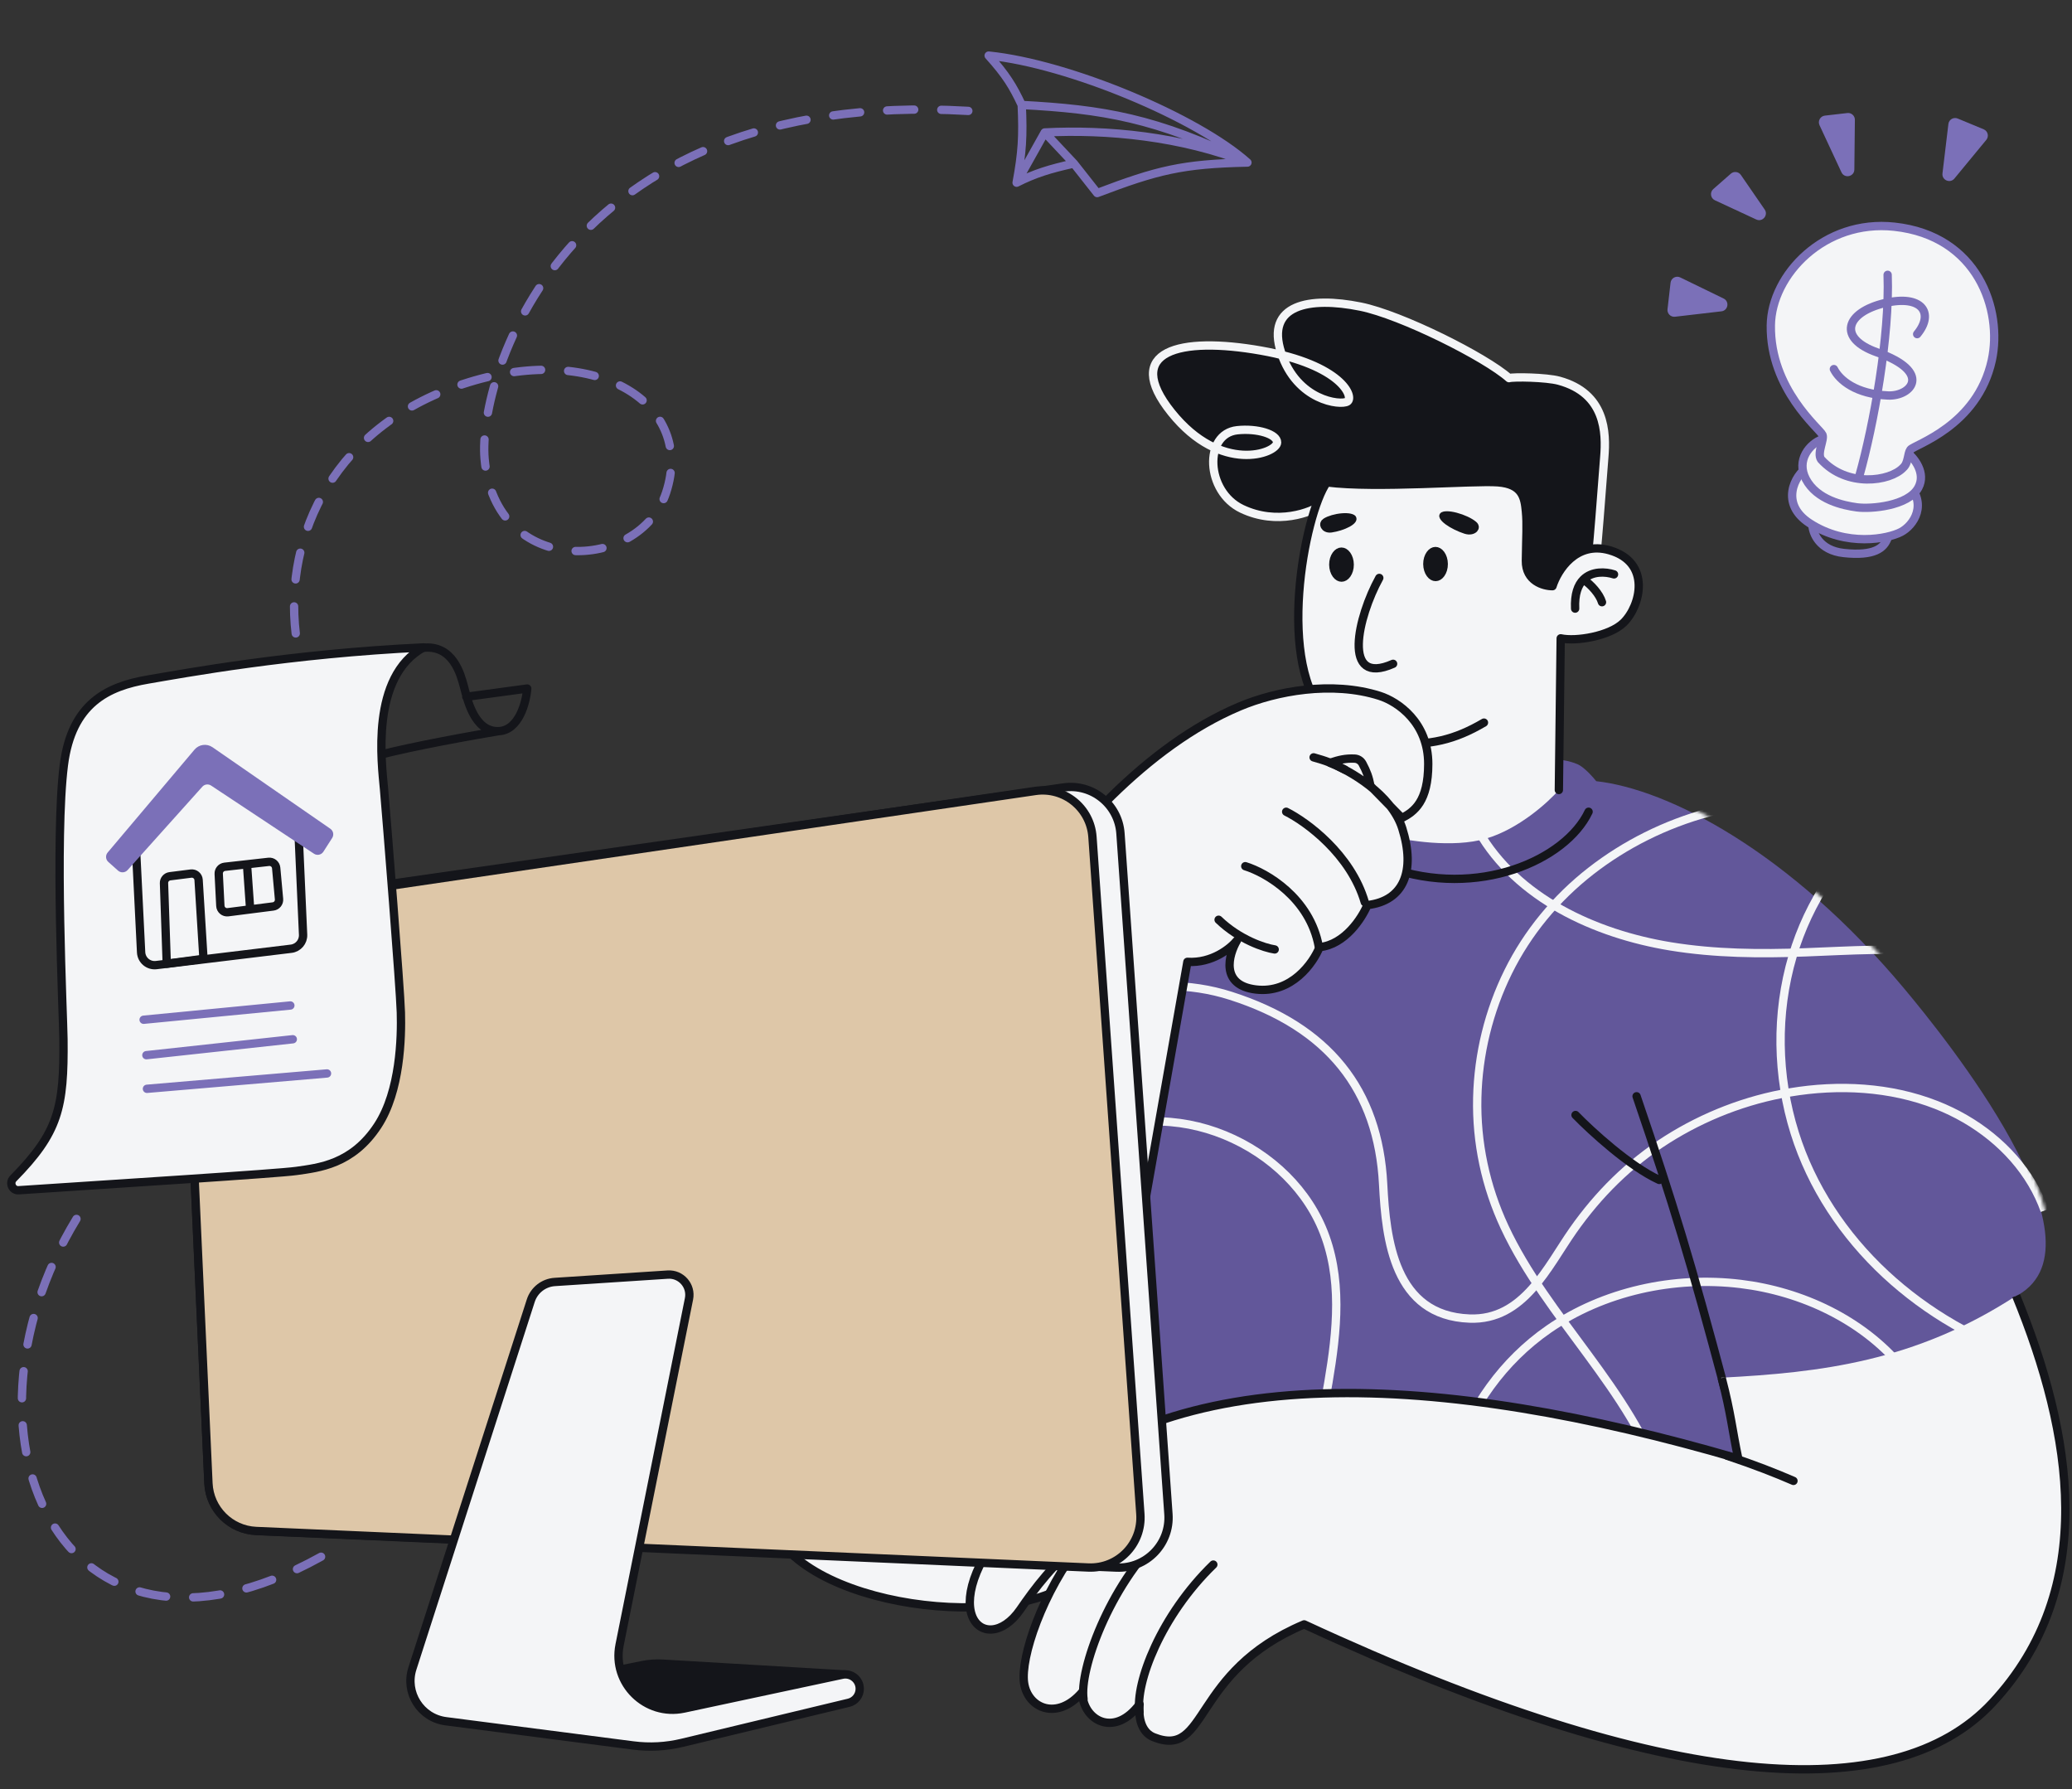 <svg xmlns="http://www.w3.org/2000/svg" width="622" height="537" viewBox="0 0 622 537" fill="none"><rect x="0" y="0" width="622" height="537" fill="#333333" stroke="none"/><mask id="mask0_575_12004" style="mask-type:alpha" maskUnits="userSpaceOnUse" x="311" y="226" width="305" height="218"><path d="M474.277 229.734C472.42 228.589 468.63 227.966 466.968 227.798C451.765 230.504 417.602 236.726 402.571 239.962C387.54 243.198 359.042 261.154 346.672 269.727C325.413 315.333 292.487 410.939 330.855 428.516C369.224 446.092 469.736 442.83 523.649 439.002L517.05 413.886C517.05 413.886 568.431 426.005 605.855 388.653C633.595 372.617 583.482 310.888 571.855 296.962C537.094 255.326 500.591 236.806 479.179 234.447C478.319 233.353 476.135 230.878 474.277 229.734Z" fill="#7B70B8" stroke="#14151A" stroke-width="2.5" stroke-linecap="round" stroke-linejoin="round"></path></mask><g mask="url(#mask0_575_12004)"><path d="M474.277 229.734C472.42 228.589 468.63 227.966 466.968 227.798C451.765 230.504 417.602 236.726 402.571 239.962C387.54 243.198 359.042 261.154 346.672 269.727C325.413 315.333 292.487 410.939 330.855 428.516C369.224 446.092 469.736 442.83 523.649 439.002L517.05 413.886C517.05 413.886 568.431 426.005 605.855 388.653C633.595 372.617 583.482 310.888 571.855 296.962C537.094 255.326 500.591 236.806 479.179 234.447C478.319 233.353 476.135 230.878 474.277 229.734Z" fill="#62579A"></path><path d="M437.177 485.021C431.343 469.92 431.428 453.041 436.38 437.713C441.35 422.35 451.205 408.393 464.908 398.902C481.314 387.534 502.523 382.893 522.544 385.34C540.964 387.584 558.97 396.112 570.691 410.033C582.451 424.027 587.356 443.438 582.025 460.838C581.379 462.949 580.561 465.007 579.629 467.012" stroke="#F4F5F7" stroke-width="2.5"></path><path d="M497.265 487.136C503.973 474.351 503.409 459.238 499.094 445.848C494.485 431.498 485.629 418.784 476.684 406.597C467.642 394.267 458.106 382.067 451.656 368.242C445.964 356.044 443.154 342.839 443.463 329.478C443.757 316.426 446.923 303.439 452.765 291.624C458.532 279.956 467.033 269.623 477.515 261.45C487.901 253.351 500.021 247.322 512.944 243.828C525.754 240.37 539.255 239.465 552.421 241.413C565.282 243.309 577.713 247.877 588.698 254.491C599.702 261.123 609.318 269.819 616.723 280.042C618.536 282.566 620.216 285.182 621.745 287.872" stroke="#F4F5F7" stroke-width="2.5"></path><path d="M295.361 375.254C298.977 361.536 309.062 349.737 321.954 342.903C328.428 339.467 335.618 337.296 342.995 336.702C350.448 336.107 358.05 337.216 365.038 339.693C379.147 344.699 391.101 355.116 396.823 368.475C403.149 383.245 401.365 399.578 398.773 414.901C396.107 430.589 392.227 446.523 394.359 462.493C394.606 464.397 394.986 466.299 395.422 468.164" stroke="#F4F5F7" stroke-width="2.5"></path><path d="M300.126 318.803C316.208 299.507 344.838 290.968 369.439 298.854C398.855 308.256 413.758 327.12 415.21 355.458C416.058 372.011 418.5 394.864 441.152 395.727C457.413 396.347 464.576 380.139 472.234 369.234C479.799 358.456 489.109 349.169 500.456 341.986C511.557 334.969 524.182 330.043 537.308 327.853C551.973 325.395 567.431 326.178 581.297 331.622C593.176 336.286 603.663 344.52 610.007 355.242C611.535 357.806 612.797 360.516 613.795 363.302" stroke="#F4F5F7" stroke-width="2.5"></path><path d="M629.784 322.173C628.527 312.22 622.148 303.713 614.003 297.671C604.9 290.913 593.888 287.403 582.554 285.982C569.066 284.292 555.415 285.307 541.891 285.812C528.406 286.318 514.839 286.207 501.48 284.025C478.688 280.296 455.372 269.494 443.858 249.455C438.382 239.94 435.858 228.82 437.524 218.024C439.101 207.864 444.759 198.701 453.241 192.398C461.648 186.131 472.314 183.347 482.836 185.337C494.616 187.57 504.523 194.775 514.117 201.257C524.172 208.043 535.961 215.194 548.832 214.168C559.346 213.327 567.859 206.225 572.341 197.417C582.704 176.995 568.297 154.822 550.191 143.718C527.97 130.093 500.802 128.419 475.874 122.169C453.425 116.55 430.3 105.855 420.297 84.604C410.41 63.605 414.706 39.409 427.653 20.542C430.825 15.939 434.436 11.623 438.432 7.647" stroke="#F4F5F7" stroke-width="2.5"></path><path d="M610.075 407.856C593.643 402.689 578.489 393.954 566.087 382.452C553.455 370.735 543.801 356.142 538.756 340.017C533.378 322.861 533.047 304.207 538.132 286.954C542.941 270.648 552.713 255.984 566.231 244.989C579.239 234.415 595.267 227.298 612.258 225.254C614.329 224.999 616.42 224.834 618.513 224.743" stroke="#F4F5F7" stroke-width="2.5"></path><path d="M299.016 221.278C305.773 254.428 347.93 281.054 380.72 254.918C385.442 251.154 406.479 226.549 401.832 199.278C397.184 172.006 379.131 157.562 358.577 164.466C339.334 170.93 338.266 192.525 347.38 203.227C357.194 214.753 391.101 218.615 394.63 178.019C397.074 149.894 370.454 118.802 415.717 90.708C450.808 68.927 461.358 46.941 461.104 36.75" stroke="#F4F5F7" stroke-width="2.5"></path></g><path d="M553.502 165.971C546.106 165.181 544.129 159.956 544.065 157.442C551.929 157.861 567.447 159.273 566.6 161.572C565.54 164.445 562.748 166.959 553.502 165.971Z" stroke="#7B70B8" stroke-width="2.5" stroke-linecap="round" stroke-linejoin="round"></path><path d="M543.197 156.996C534.28 151.178 538.677 142.697 542.677 140.137C543.036 147.437 547.119 149.706 557.324 151.387C567.089 152.995 571.688 148.045 572.307 144.591C578.957 151.229 574.437 157.707 570.635 159.681C566.782 161.682 554.344 164.268 543.197 156.996Z" fill="#F4F5F7" stroke="#7B70B8" stroke-width="2.5" stroke-linecap="round" stroke-linejoin="round"></path><path d="M96.386 467.198C17.512 511.009 -17.875 428.394 24.938 362.686" stroke="#7B70B8" stroke-width="2.5" stroke-miterlimit="22.926" stroke-linecap="round" stroke-dasharray="8.13 8.13"></path><path d="M88.779 190.103C85.243 160.674 100.351 127.163 140.738 114.709C179.641 102.713 208.676 121.282 199.98 147.786C192.096 171.815 148.59 173.787 145.469 137.646C143.363 113.259 169.508 23.504 296.278 33.677" stroke="#7B70B8" stroke-width="2.5" stroke-miterlimit="22.926" stroke-linecap="round" stroke-dasharray="8.13 8.13"></path><path d="M481.592 137.231C481.095 143.176 479.417 167.219 478.175 176.164L454.261 177.651L453.194 153.63L396.976 151.392C393.708 153.8 383.357 157.746 372.795 152.715C365.477 149.23 362.812 140.312 364.88 134.478C360.634 132.617 356.07 129.304 351.664 123.813C336.754 105.234 354.149 100.899 378.585 105.234C380.843 105.635 382.922 106.081 384.834 106.562C384.751 106.329 384.67 106.093 384.591 105.853C379.828 91.403 393.081 88.926 408.405 92.023C420.665 94.5 445.893 107.151 453.003 113.482C454.245 113.069 464.2 113.22 468.006 114.26C481.961 118.074 482.213 129.799 481.592 137.231Z" fill="#14151A"></path><path d="M478.175 176.164C479.417 167.219 481.095 143.176 481.592 137.231C482.213 129.799 481.961 118.074 468.006 114.26C464.2 113.22 454.245 113.069 453.003 113.482C445.893 107.151 420.665 94.5 408.405 92.023C393.081 88.926 379.828 91.403 384.591 105.853C389.353 120.304 402.4 121.749 404.471 120.51C406.542 119.271 403.021 109.569 378.585 105.234C354.149 100.899 336.754 105.234 351.664 123.813C366.574 142.392 383.286 136.045 383.375 132.812C383.444 130.318 377.48 128.476 371.413 129.117C361.314 130.185 361.865 147.509 372.795 152.715C383.357 157.746 393.708 153.8 396.976 151.392L453.194 153.63L454.261 177.651L478.175 176.164Z" stroke="#F4F5F7" stroke-width="2.5" stroke-linecap="round" stroke-linejoin="round"></path><path d="M374.472 48.782C359.411 35.313 320.88 19.127 296.789 16.684C302.031 22.495 304.138 25.979 306.716 31.499M374.472 48.782C354.799 40.932 332.218 38.787 313.617 39.753M374.472 48.782C347.242 35.358 330.812 32.785 306.716 31.499M374.472 48.782C354.876 49.183 347.354 51.115 329.363 57.939L322.379 49.078M306.716 31.499C307.15 40.882 306.862 45.743 305.181 54.83M305.181 54.83L313.617 39.753M305.181 54.83C310.654 52.065 315.047 50.71 322.379 49.078M313.617 39.753L322.379 49.078" stroke="#7B70B8" stroke-width="2.5" stroke-linecap="round" stroke-linejoin="round"></path><path d="M398.774 215.424C382.756 200.238 391.556 154.179 398.3 144.771C413.198 146.67 442.279 144.178 449.683 144.75C457.086 145.322 457.671 149.421 458.06 153.425C458.45 157.429 458.158 160.671 458.06 168.297C457.983 174.399 463.353 175.924 466.048 175.924C467.575 171.126 473.14 162.253 483.193 165.151C495.759 168.774 492.545 181.835 487.382 186.888C483.252 190.93 473.08 192.595 468.51 191.573L467.958 237.094C464.766 240.759 455.913 248.81 446.042 251.694C436.171 254.577 422.161 252.294 416.391 250.792L419.798 223.507C417.833 223.386 406.933 223.159 398.774 215.424Z" fill="#F4F5F7"></path><path d="M416.391 250.792L419.798 223.507C417.833 223.386 406.933 223.159 398.774 215.424C382.756 200.238 391.556 154.179 398.3 144.771C413.198 146.67 442.279 144.178 449.683 144.75C457.086 145.322 457.671 149.421 458.06 153.425C458.45 157.429 458.158 160.671 458.06 168.297C457.983 174.399 463.353 175.924 466.048 175.924C467.575 171.126 473.14 162.253 483.193 165.151C495.759 168.774 492.545 181.835 487.382 186.888C483.252 190.93 473.08 192.595 468.51 191.573L467.958 237.094" stroke="#14151A" stroke-width="2.5" stroke-linecap="round" stroke-linejoin="round"></path><path d="M434.278 154.687C435 154.678 435.941 154.817 436.974 155.086C439.067 155.631 441.208 156.623 442.304 157.558L442.305 157.558C442.625 157.831 442.686 158.054 442.694 158.171C442.703 158.297 442.662 158.463 442.499 158.644C442.174 159.003 441.312 159.407 439.985 158.978C438.158 158.387 436.078 157.388 434.683 156.352C433.97 155.823 433.549 155.366 433.375 155.041C433.326 154.95 433.309 154.893 433.303 154.865C433.305 154.862 433.307 154.86 433.31 154.857C433.286 154.885 433.471 154.698 434.278 154.687Z" fill="#14151A" stroke="#14151A" stroke-width="2.5" stroke-linecap="round" stroke-linejoin="round"></path><path d="M402.917 155.292C403.843 155.218 404.652 155.255 405.242 155.388C405.891 155.535 405.975 155.725 405.954 155.681V155.68C405.968 155.708 406.023 155.744 405.866 155.964C405.666 156.243 405.24 156.602 404.549 156.983C403.191 157.731 401.248 158.324 399.59 158.567C398.499 158.726 397.885 158.247 397.664 157.834C397.453 157.442 397.504 157.025 397.988 156.711C399.06 156.017 401.04 155.443 402.917 155.292Z" fill="#14151A" stroke="#14151A" stroke-width="2.5" stroke-linecap="round" stroke-linejoin="round"></path><path d="M414.052 173.446C407.668 185.01 402.612 206.13 418.199 199.221" stroke="#14151A" stroke-width="2.5" stroke-linecap="round" stroke-linejoin="round"></path><path d="M402.682 165.561C403.202 165.557 403.789 165.844 404.296 166.537C404.801 167.228 405.157 168.249 405.164 169.436C405.172 170.623 404.831 171.649 404.334 172.347C403.837 173.048 403.254 173.342 402.733 173.346C402.213 173.35 401.626 173.064 401.12 172.37C400.614 171.679 400.259 170.658 400.251 169.471C400.243 168.284 400.584 167.259 401.081 166.56C401.578 165.86 402.161 165.565 402.682 165.561Z" fill="#14151A" stroke="#14151A" stroke-width="2.5" stroke-linecap="round" stroke-linejoin="round"></path><path d="M430.912 165.384C431.432 165.381 432.019 165.667 432.526 166.36C433.032 167.052 433.387 168.072 433.395 169.259C433.403 170.446 433.061 171.472 432.565 172.171C432.067 172.871 431.484 173.166 430.964 173.169C430.444 173.173 429.857 172.887 429.35 172.194C428.844 171.502 428.489 170.481 428.481 169.295C428.473 168.108 428.815 167.082 429.311 166.383C429.809 165.683 430.392 165.388 430.912 165.384Z" fill="#14151A" stroke="#14151A" stroke-width="2.5" stroke-linecap="round" stroke-linejoin="round"></path><path d="M445.474 216.868C436.757 221.987 429.202 223.859 418.199 223.068" stroke="#14151A" stroke-width="2.5" stroke-linecap="round" stroke-linejoin="round"></path><path d="M476.885 243.618C470.076 258.054 443.712 269.879 416.764 260.309" stroke="#14151A" stroke-width="2.5" stroke-linecap="round" stroke-linejoin="round"></path><path d="M356.448 288.663L323.964 472.853C305.654 490.599 238.909 482.854 230.728 455.923C219.275 418.221 287.86 296.751 304.284 273.89C320.709 251.029 343.77 223.989 372.096 212.038C383.013 207.432 399.793 204.276 414.145 208.834C419.709 210.602 428.758 216.889 428.749 229.287C428.741 240.516 424.577 243.559 420.834 245.5L417.326 241.918C418.913 243.961 420.19 246.197 420.949 248.603C424.979 261.381 421.433 270.372 410.472 271.634C408.861 275.525 403.735 283.496 396.127 284.253C394.211 289.03 387.701 298.261 376.993 296.964C366.284 295.668 368.759 286.61 371.335 282.243C369.46 284.587 363.858 289.153 356.448 288.663Z" fill="#F4F5F7"></path><path d="M356.448 288.663L323.964 472.853C305.654 490.599 238.909 482.854 230.728 455.923C219.275 418.221 287.86 296.751 304.284 273.89C320.709 251.029 343.77 223.989 372.096 212.038C383.013 207.432 399.793 204.276 414.145 208.834C419.709 210.602 428.758 216.889 428.749 229.287C428.741 240.516 424.577 243.559 420.834 245.5L411.408 235.874C410.873 233.146 410.292 231.605 409.017 229.197C408.548 228.31 407.655 227.716 406.652 227.675C403.888 227.563 402.126 227.99 399.251 228.923C405.141 231.224 417.726 238.381 420.949 248.603C424.979 261.381 421.433 270.372 410.472 271.634C408.861 275.525 403.735 283.496 396.127 284.253C394.211 289.03 387.701 298.261 376.993 296.964C366.284 295.668 368.759 286.61 371.335 282.243C369.46 284.587 363.858 289.153 356.448 288.663Z" stroke="#14151A" stroke-width="2.5" stroke-linecap="round" stroke-linejoin="round"></path><path d="M484.516 172.381C481.979 171.561 477.93 171.32 475.323 173.926M472.843 182.657C472.634 178.277 473.699 175.549 475.323 173.926M475.323 173.926C477.594 175.399 480.168 178.286 480.907 180.73" stroke="#14151A" stroke-width="2.5" stroke-linecap="round" stroke-linejoin="round"></path><path d="M312.234 459.863C313.016 453.824 322.264 439.976 331.094 437.322" stroke="#14151A" stroke-width="2.5" stroke-linecap="round" stroke-linejoin="round"></path><path d="M491.291 329.012C502.336 361.381 507.507 378.402 517.771 416.948" stroke="#14151A" stroke-width="2.5" stroke-linecap="round" stroke-linejoin="round"></path><path d="M472.96 334.631C477.622 339.425 489.173 350.034 498.086 354.117" stroke="#14151A" stroke-width="2.5" stroke-linecap="round" stroke-linejoin="round"></path><path d="M382.652 284.944C379.662 284.494 372.109 282.081 365.816 276.031" stroke="#14151A" stroke-width="2.5" stroke-linecap="round" stroke-linejoin="round"></path><path d="M373.82 259.959C380.076 261.895 393.25 269.44 395.9 284.134" stroke="#14151A" stroke-width="2.5" stroke-linecap="round" stroke-linejoin="round"></path><path d="M386.101 243.618C392.219 246.679 405.504 256.394 409.699 270.764" stroke="#14151A" stroke-width="2.5" stroke-linecap="round" stroke-linejoin="round"></path><path d="M394.335 227.294C398.043 228.348 399.616 228.873 403.742 231.012" stroke="#14151A" stroke-width="2.5" stroke-linecap="round" stroke-linejoin="round"></path><path fill-rule="evenodd" clip-rule="evenodd" d="M391.495 487.504C500.924 538.231 568.752 542.556 598.077 511.054C630.133 476.619 622.093 430.102 605.232 388.884C574.98 408.592 546.555 411.932 516.694 413.47C519.504 424.216 519.979 429.133 521.818 437.773C432.812 411.764 350.235 406.884 307.214 451.853C277.852 482.546 295.617 498.549 306.276 483.046C310.385 477.068 316.709 468.459 324.819 462.759C312.825 477.839 306.311 497.501 307.422 505.094C308.535 512.696 317.381 516.579 324.88 507.827C324.897 508.362 324.94 508.866 325.009 509.338C326.081 516.662 334.794 521.237 342.1 511.473C341.622 516.662 343.245 520.147 346.339 521.372C362.827 527.9 357.493 501.799 391.495 487.504Z" fill="#F4F5F7"></path><path d="M605.232 388.884C622.093 430.102 630.133 476.619 598.077 511.054C568.752 542.556 500.924 538.231 391.495 487.504C357.493 501.798 362.827 527.9 346.339 521.372C343.245 520.147 341.622 516.662 342.1 511.473C334.794 521.237 326.081 516.662 325.009 509.338C324.94 508.866 324.897 508.362 324.88 507.827C317.381 516.579 308.535 512.696 307.422 505.094C306.311 497.501 312.825 477.839 324.819 462.759C316.709 468.459 310.385 477.068 306.276 483.046C295.616 498.549 277.852 482.545 307.214 451.853C350.235 406.884 432.812 411.764 521.818 437.773C519.979 429.133 519.651 424.3 516.841 413.554" stroke="#14151A" stroke-width="2.5" stroke-linejoin="round"></path><path d="M542.109 143.788C539.113 138.094 543.254 133.175 547.073 131.816L572.468 135.76C574.605 137.452 578.276 141.942 575.862 146.371C572.845 151.908 561.591 152.819 557.442 152.266C553.294 151.712 545.381 150.005 542.109 143.788Z" fill="#F4F5F7" stroke="#7B70B8" stroke-width="2.5" stroke-linecap="round" stroke-linejoin="round"></path><path d="M595.485 38.806L587.691 35.573C586.448 35.057 585.056 35.871 584.895 37.208L583.116 52.049C582.875 54.063 585.41 55.148 586.701 53.583L596.274 41.976C597.142 40.923 596.746 39.33 595.485 38.806Z" fill="#7B70B8"></path><path d="M547.098 130.503C547.703 131.922 545.381 135.941 546.664 137.866C554.363 146.406 567.368 144.536 571.3 140.378C572.925 138.955 572.639 136.147 573.485 134.964C574.542 133.486 593.603 127.942 597.925 108.102C601.196 93.093 593.797 70.749 568.659 68.039C547.667 65.776 531.803 82.425 531.59 97.645C531.321 116.829 546.343 128.729 547.098 130.503Z" fill="#F4F5F7" stroke="#7B70B8" stroke-width="2.5" stroke-linecap="round" stroke-linejoin="round"></path><path d="M556.663 50.871L556.822 35.964C556.835 34.741 555.773 33.784 554.558 33.924L547.814 34.7C546.437 34.859 545.62 36.32 546.205 37.576L552.79 51.708C553.704 53.668 556.64 53.034 556.663 50.871Z" fill="#7B70B8"></path><path d="M529.744 62.878L522.596 52.5C521.907 51.499 520.498 51.324 519.584 52.125L514.321 56.737C513.217 57.705 513.473 59.489 514.805 60.108L527.215 65.873C529.091 66.745 530.918 64.582 529.744 62.878Z" fill="#7B70B8"></path><path d="M504.394 83.26L517.414 89.59C519.241 90.478 518.778 93.2 516.761 93.435L502.829 95.058C501.528 95.21 500.426 94.11 500.575 92.809L501.488 84.855C501.647 83.463 503.135 82.647 504.394 83.26Z" fill="#7B70B8"></path><path d="M575.516 100.279C580.753 93.952 576.915 88.324 565.873 90.941C553.937 93.77 551.566 101.559 563.491 105.756C580.236 111.649 573.721 118.982 566.817 118.696C557.153 118.296 552.177 114.073 550.517 110.768" stroke="#7B70B8" stroke-width="2.5" stroke-miterlimit="22.926" stroke-linecap="round" stroke-linejoin="round"></path><path d="M342.06 513.825C340.775 505.048 348.45 484.866 364.232 469.555" stroke="#14151A" stroke-width="2.5" stroke-miterlimit="22.926" stroke-linecap="round" stroke-linejoin="round"></path><path d="M325.265 509.899C323.979 501.12 332.885 476.216 348.667 460.905" stroke="#14151A" stroke-width="2.5" stroke-miterlimit="22.926" stroke-linecap="round" stroke-linejoin="round"></path><path d="M566.656 82.475C567.329 100.923 562.425 127.655 558.193 142.715" stroke="#7B70B8" stroke-width="2.5" stroke-miterlimit="22.926" stroke-linecap="round" stroke-linejoin="round"></path><path d="M319.263 236.332C327.885 235.098 335.742 241.44 336.355 250.128L350.754 454.414C351.384 463.348 344.097 470.84 335.149 470.458L76.922 459.441C69.154 459.11 62.926 452.898 62.575 445.13L55.459 287.794C55.111 280.079 60.675 273.36 68.32 272.266L319.263 236.332Z" fill="#F4F5F7" stroke="#14151A" stroke-width="2.5" stroke-linecap="round" stroke-linejoin="round"></path><path d="M192.708 499.747L170.927 504.171L200.833 519.034L254.067 507.082L253.774 502.532L198.995 499.301C196.889 499.177 194.775 499.327 192.708 499.747Z" fill="#14151A" stroke="#14151A" stroke-width="2.5" stroke-linecap="round" stroke-linejoin="round"></path><path d="M310.798 237.379C319.436 236.109 327.329 242.454 327.946 251.163L342.329 454.387C342.961 463.33 335.662 470.828 326.706 470.435L76.902 459.475C69.142 459.135 62.925 452.927 62.573 445.168L55.459 288.552C55.11 280.857 60.645 274.148 68.265 273.028L310.798 237.379Z" fill="#DEC7A8" stroke="#14151A" stroke-width="2.5" stroke-linecap="round" stroke-linejoin="round"></path><path d="M200.458 382.53L166.536 384.743C163.208 384.96 160.351 387.188 159.329 390.363L123.8 500.747C121.465 508 126.283 515.594 133.84 516.571L190.074 523.84C194.983 524.475 199.966 524.207 204.779 523.05L254.78 511.031C256.72 510.565 258.088 508.829 258.088 506.834C258.088 504.087 255.556 502.038 252.869 502.612L205.326 512.766C193.891 515.209 183.696 505.14 185.996 493.676L206.83 389.811C207.619 385.878 204.46 382.269 200.458 382.53Z" fill="#F4F5F7" stroke="#14151A" stroke-width="2.5" stroke-linecap="round" stroke-linejoin="round"></path><path d="M139.97 209.123L158.275 206.641C157.942 210.807 155.761 219.196 149.696 219.43M149.696 219.43C142.114 219.723 140.119 209.082 139.221 205.86C138.324 202.639 136.029 193.266 126.752 194.438C117.475 195.609 113.485 206.739 112.587 212.889C111.869 217.81 112.687 224.181 113.185 226.752C123.483 224.003 142.992 220.524 149.696 219.43Z" stroke="#14151A" stroke-width="2.5" stroke-linecap="round" stroke-linejoin="round"></path><path d="M44.444 203.937C54.926 202.157 87.061 196.169 127.16 194.301C111.078 203.106 114.61 229.209 115.286 236.901C116.059 245.708 120.126 296.426 120.337 303.841C120.547 311.256 120.203 327.422 113.392 337.826C105.745 349.505 95.654 350.46 88.978 351.42C83.34 352.23 34.914 355.257 5.592 357.214C3.697 357.34 2.671 355.007 4.003 353.653C17.586 339.841 19.265 332.455 19.051 311.825C18.978 304.777 16.395 251.462 19.174 229.594C21.533 211.037 32.377 205.986 44.444 203.937Z" fill="#F4F5F7" stroke="#14151A" stroke-width="2.5" stroke-linecap="round" stroke-linejoin="round"></path><path d="M42.361 285.808L40.797 254.259L61.205 232.396L89.583 249.177L90.984 280.515C91.079 282.637 89.523 284.474 87.414 284.73L46.908 289.64C44.568 289.924 42.478 288.163 42.361 285.808Z" stroke="#14151A" stroke-width="2.5" stroke-linecap="round" stroke-linejoin="round"></path><path d="M57.335 262.176L51.006 262.977C49.964 263.109 49.195 264.013 49.231 265.062L50.057 289.234L61.085 287.755L59.618 264.066C59.545 262.896 58.499 262.029 57.335 262.176Z" stroke="#14151A" stroke-width="2.5" stroke-linecap="round" stroke-linejoin="round"></path><path d="M74.141 259.384L67.462 260.133C66.394 260.252 65.605 261.182 65.659 262.255L66.147 271.862C66.207 273.044 67.26 273.924 68.434 273.775L75.099 272.924M74.141 259.384L80.658 258.654C81.79 258.528 82.804 259.355 82.908 260.489L83.761 269.844C83.86 270.933 83.079 271.905 81.995 272.044L75.099 272.924M74.141 259.384L75.099 272.924" stroke="#14151A" stroke-width="2.5" stroke-linecap="round" stroke-linejoin="round"></path><path d="M87.162 301.764L43.113 306.042M87.895 311.898L43.94 316.679M98.166 322.163L44.113 326.77" stroke="#7B70B8" stroke-width="2.5" stroke-linecap="round" stroke-linejoin="round"></path><path d="M58.382 224.983L32.317 255.858C31.607 256.698 31.695 257.952 32.517 258.684L35.432 261.285C36.268 262.03 37.549 261.959 38.297 261.125L60.739 236.101C61.412 235.351 62.533 235.207 63.374 235.764L94.244 256.212C95.19 256.838 96.465 256.569 97.077 255.613L99.718 251.489C100.308 250.567 100.062 249.345 99.162 248.722L63.798 224.262C62.076 223.072 59.732 223.383 58.382 224.983Z" fill="#7B70B8"></path><path d="M518.495 436.893C526.816 439.674 533.109 442.157 538.386 444.442" stroke="#14151A" stroke-width="2.5" stroke-linecap="round" stroke-linejoin="round"></path></svg>